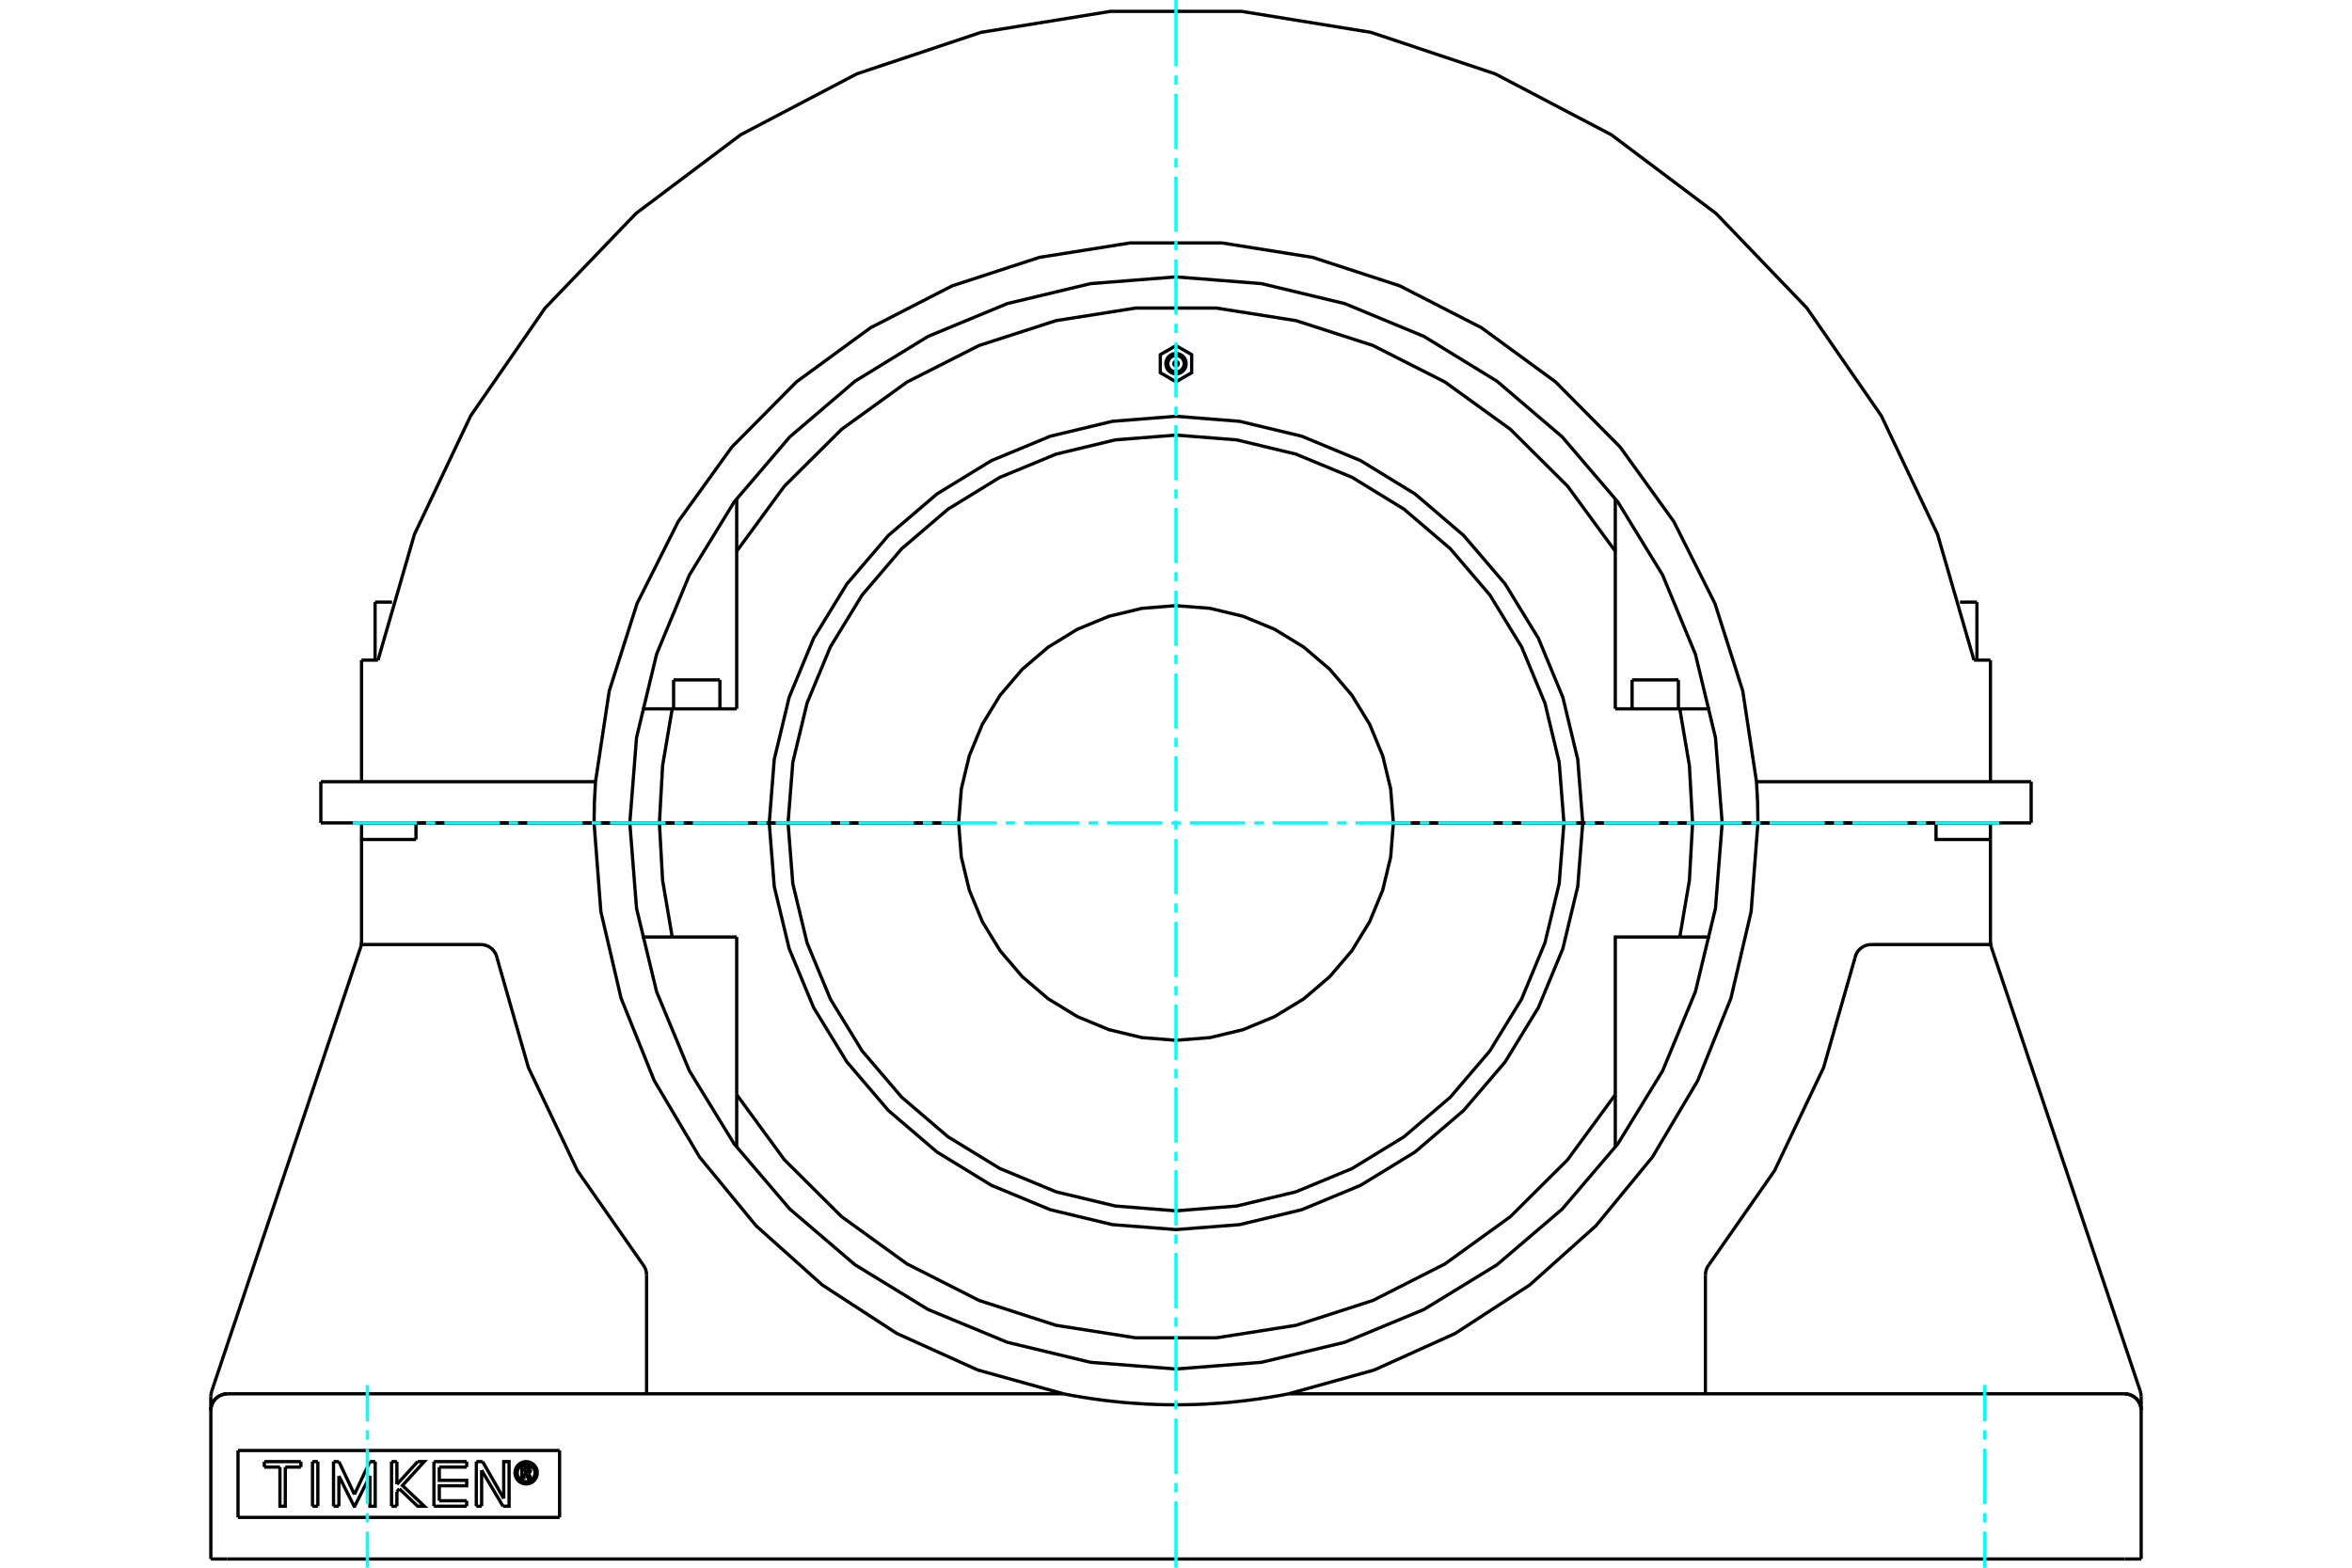 <?xml version="1.0" standalone="no"?>
<!DOCTYPE svg PUBLIC "-//W3C//DTD SVG 1.1//EN"
	"http://www.w3.org/Graphics/SVG/1.1/DTD/svg11.dtd">
<svg xmlns="http://www.w3.org/2000/svg" height="100%" width="100%" viewBox="0 0 36000 24000">
	<rect x="-1800" y="-1200" width="39600" height="26400" style="fill:#FFF"/>
	<g style="fill:none; fill-rule:evenodd" transform="matrix(1 0 0 1 0 0)">
		<g style="fill:none; stroke:#000; stroke-width:50; shape-rendering:geometricPrecision">
			<line x1="5741" y1="9218" x2="6001" y2="9218"/>
			<line x1="29999" y1="9218" x2="30259" y2="9218"/>
			<polyline points="26360,12598 26907,12598 31089,12598"/>
			<polyline points="4911,12598 9093,12598 9640,12598"/>
			<line x1="4911" y1="11967" x2="4911" y2="12598"/>
			<polyline points="9115,11967 9098,12282 9093,12598"/>
			<line x1="4911" y1="11967" x2="9115" y2="11967"/>
			<polyline points="26907,12598 26902,12282 26885,11967 26675,10578 26249,9239 25619,7984 24798,6844 23809,5846 22675,5017 21425,4376 20090,3940 18702,3719 17298,3719 15910,3940 14575,4376 13325,5017 12191,5846 11202,6844 10381,7984 9751,9239 9325,10578 9115,11967"/>
			<polyline points="26360,12598 26257,11291 25950,10015 25448,8803 24763,7685 23911,6688 22913,5836 21795,5150 20583,4648 19308,4342 18000,4239 16692,4342 15417,4648 14205,5150 13087,5836 12089,6688 11237,7685 10552,8803 10050,10015 9743,11291 9640,12598"/>
			<line x1="30466" y1="10106" x2="30466" y2="11967"/>
			<line x1="30214" y1="10106" x2="30466" y2="10106"/>
			<polyline points="30214,10106 29656,8179 28796,6366 27656,4715 26266,3268 24663,2063 22886,1131 20983,495 19003,174 16997,174 15017,495 13114,1131 11337,2063 9734,3268 8344,4715 7204,6366 6344,8179 5786,10106"/>
			<line x1="5534" y1="10106" x2="5786" y2="10106"/>
			<line x1="5534" y1="10106" x2="5534" y2="11967"/>
			<line x1="31089" y1="11967" x2="31089" y2="12598"/>
			<line x1="26885" y1="11967" x2="31089" y2="11967"/>
			<line x1="3643" y1="22206" x2="3643" y2="23230"/>
			<line x1="8565" y1="23230" x2="3643" y2="23230"/>
			<line x1="8565" y1="22206" x2="8565" y2="23230"/>
			<line x1="3643" y1="22206" x2="8565" y2="22206"/>
			<polyline points="8224,22547 8222,22520 8216,22494 8205,22469 8191,22447 8174,22426 8154,22409 8131,22395 8106,22385 8080,22378 8053,22376 8026,22378 8000,22385 7976,22395 7953,22409 7932,22426 7915,22447 7901,22469 7891,22494 7885,22520 7883,22547 7885,22574 7891,22600 7901,22624 7915,22647 7932,22668 7953,22685 7976,22699 8000,22709 8026,22716 8053,22718 8080,22716 8106,22709 8131,22699 8154,22685 8174,22668 8191,22647 8205,22624 8216,22600 8222,22574 8224,22547"/>
			<polyline points="8190,22547 8188,22526 8183,22505 8175,22485 8164,22467 8150,22450 8133,22436 8115,22425 8095,22417 8075,22412 8053,22410 8032,22412 8011,22417 7991,22425 7973,22436 7957,22450 7943,22467 7932,22485 7923,22505 7918,22526 7917,22547 7918,22568 7923,22589 7932,22609 7943,22627 7957,22644 7973,22657 7991,22669 8011,22677 8032,22682 8053,22684 8075,22682 8095,22677 8115,22669 8133,22657 8150,22644 8164,22627 8175,22609 8183,22589 8188,22568 8190,22547"/>
			<line x1="7387" y1="22376" x2="7710" y2="22941"/>
			<line x1="7291" y1="22376" x2="7387" y2="22376"/>
			<line x1="7290" y1="23059" x2="7291" y2="22376"/>
			<line x1="7372" y1="23059" x2="7290" y2="23059"/>
			<line x1="7372" y1="22508" x2="7372" y2="23059"/>
			<line x1="7699" y1="23059" x2="7372" y2="22508"/>
			<polyline points="7710,22941 7710,22376 7792,22376 7792,23059 7699,23059"/>
			<line x1="6075" y1="22724" x2="6393" y2="22376"/>
			<line x1="6075" y1="22376" x2="6075" y2="22724"/>
			<line x1="5993" y1="22376" x2="6075" y2="22376"/>
			<line x1="5993" y1="23059" x2="5993" y2="22376"/>
			<line x1="6075" y1="23059" x2="5993" y2="23059"/>
			<line x1="6075" y1="22835" x2="6075" y2="23059"/>
			<line x1="6113" y1="22793" x2="6075" y2="22835"/>
			<polyline points="6393,22376 6494,22376 6160,22742 6495,23059 6393,23059 6113,22793"/>
			<line x1="4865" y1="23059" x2="4783" y2="23059"/>
			<line x1="4865" y1="22376" x2="4865" y2="23059"/>
			<line x1="4783" y1="22376" x2="4865" y2="22376"/>
			<line x1="4783" y1="23059" x2="4783" y2="22376"/>
			<line x1="4605" y1="22460" x2="4367" y2="22460"/>
			<line x1="4605" y1="22376" x2="4605" y2="22460"/>
			<line x1="4046" y1="22376" x2="4605" y2="22376"/>
			<line x1="4046" y1="22460" x2="4046" y2="22376"/>
			<line x1="4285" y1="22460" x2="4046" y2="22460"/>
			<polyline points="4367,22460 4366,23059 4285,23059 4285,22460"/>
			<line x1="5662" y1="22376" x2="5743" y2="22376"/>
			<line x1="5425" y1="22878" x2="5662" y2="22376"/>
			<line x1="5187" y1="22376" x2="5425" y2="22878"/>
			<line x1="5105" y1="22376" x2="5187" y2="22376"/>
			<line x1="5105" y1="23059" x2="5105" y2="22376"/>
			<line x1="5187" y1="23059" x2="5105" y2="23059"/>
			<line x1="5187" y1="22596" x2="5187" y2="23059"/>
			<polyline points="5743,22376 5743,23059 5662,23059 5662,22596 5429,23059 5420,23059 5187,22596"/>
			<line x1="7143" y1="22460" x2="6724" y2="22460"/>
			<line x1="7143" y1="22376" x2="7143" y2="22460"/>
			<line x1="6642" y1="22376" x2="7143" y2="22376"/>
			<line x1="6642" y1="23059" x2="6642" y2="22376"/>
			<line x1="7143" y1="23059" x2="6642" y2="23059"/>
			<line x1="7143" y1="22975" x2="7143" y2="23059"/>
			<line x1="6724" y1="22975" x2="7143" y2="22975"/>
			<polyline points="6724,22460 6724,22663 7143,22663 7143,22746 6724,22746 6724,22975"/>
			<line x1="8020" y1="22477" x2="8020" y2="22527"/>
			<line x1="8065" y1="22477" x2="8020" y2="22477"/>
			<polyline points="8090,22501 8090,22497 8089,22494 8087,22490 8085,22487 8082,22484 8079,22481 8076,22479 8072,22478 8068,22477 8065,22477"/>
			<line x1="8122" y1="22501" x2="8090" y2="22501"/>
			<polyline points="8122,22501 8121,22492 8119,22483 8115,22475 8110,22467 8104,22460 8097,22454 8089,22450 8080,22447 8071,22445 8062,22445"/>
			<line x1="7988" y1="22445" x2="8062" y2="22445"/>
			<line x1="7988" y1="22645" x2="7988" y2="22445"/>
			<line x1="8021" y1="22645" x2="7988" y2="22645"/>
			<line x1="8021" y1="22559" x2="8021" y2="22645"/>
			<polyline points="8020,22527 8065,22527 8069,22527 8073,22526 8076,22524 8080,22522 8083,22520 8085,22517 8087,22513 8089,22510 8090,22506 8090,22502 8122,22502"/>
			<polyline points="8087,22554 8095,22550 8103,22544 8110,22537 8115,22529 8119,22521 8121,22512 8122,22502"/>
			<polyline points="8087,22554 8134,22648 8094,22648 8049,22559 8021,22559"/>
			<polyline points="32773,21379 32769,21339 32760,21299"/>
			<line x1="30479" y1="14499" x2="32760" y2="21299"/>
			<polyline points="30466,14419 30469,14459 30479,14499"/>
			<line x1="30466" y1="12599" x2="30466" y2="12852"/>
			<line x1="30466" y1="14460" x2="30466" y2="12852"/>
			<polyline points="26161,19357 27161,17923 27912,16344 28393,14663"/>
			<polyline points="26161,19357 26136,19393 26118,19433 26107,19475 26103,19518"/>
			<line x1="26103" y1="21338" x2="26103" y2="19518"/>
			<line x1="32773" y1="21379" x2="32773" y2="21591"/>
			<line x1="28641" y1="14460" x2="30466" y2="14460"/>
			<polyline points="28641,14460 28602,14463 28565,14472 28529,14486 28496,14506 28466,14530 28440,14559 28419,14591 28403,14626 28393,14663"/>
			<polyline points="3240,21299 3231,21339 3227,21379"/>
			<polyline points="3240,21299 5521,14499 5531,14459 5534,14419"/>
			<polyline points="3227,23867 3227,21591 3227,21379"/>
			<line x1="5534" y1="14460" x2="7359" y2="14460"/>
			<polyline points="7607,14663 7597,14626 7581,14591 7560,14559 7534,14530 7504,14506 7471,14486 7435,14472 7398,14463 7359,14460"/>
			<polyline points="3480,21338 3441,21341 3402,21351 3365,21366 3332,21387 3301,21412 3276,21442 3255,21476 3240,21513 3230,21552 3227,21591"/>
			<line x1="9897" y1="19518" x2="9897" y2="21338"/>
			<polyline points="9897,19518 9893,19475 9882,19433 9864,19393 9839,19357"/>
			<polyline points="7607,14663 8088,16344 8839,17923 9839,19357"/>
			<line x1="32773" y1="23867" x2="32773" y2="21591"/>
			<line x1="3480" y1="23867" x2="3227" y2="23867"/>
			<line x1="32520" y1="23867" x2="3480" y2="23867"/>
			<line x1="32773" y1="23867" x2="32520" y2="23867"/>
			<polyline points="32773,21591 32770,21552 32760,21513 32745,21476 32724,21442 32699,21412 32668,21387 32635,21366 32598,21351 32559,21341 32520,21338"/>
			<polyline points="6367,12852 5534,12852 5534,14460"/>
			<polyline points="9093,12599 9197,13956 9506,15281 10014,16543 10708,17714 11572,18765 12586,19672 13727,20414 14967,20974 16278,21338"/>
			<polyline points="9093,12599 6367,12599 6367,12852"/>
			<line x1="19722" y1="21338" x2="32520" y2="21338"/>
			<line x1="3480" y1="21338" x2="16278" y2="21338"/>
			<polyline points="19722,21338 19663,21350 19570,21367 19476,21383 19375,21399 19273,21415 19175,21428 19078,21441 18978,21452 18876,21463 18773,21473 18668,21481 18563,21488 18457,21495 18353,21499 18249,21503 18148,21505 18049,21506 17951,21506 17852,21505 17751,21503 17647,21499 17543,21495 17437,21488 17332,21481 17227,21473 17124,21463 17022,21452 16922,21441 16825,21428 16727,21415 16625,21399 16524,21383 16430,21367 16337,21350 16278,21338"/>
			<line x1="5534" y1="12852" x2="5534" y2="12599"/>
			<line x1="6367" y1="12599" x2="5534" y2="12599"/>
			<polyline points="30466,12852 29633,12852 29633,12599 26907,12599"/>
			<polyline points="19722,21338 21033,20974 22273,20414 23414,19672 24428,18765 25292,17714 25986,16543 26494,15281 26803,13956 26907,12599"/>
			<line x1="30466" y1="12599" x2="29633" y2="12599"/>
			<line x1="26907" y1="12599" x2="26360" y2="12599"/>
			<polyline points="9640,12599 9743,13907 10050,15182 10552,16394 11237,17512 12089,18510 13086,19362 14205,20047 15417,20549 16692,20856 18000,20958 19308,20856 20583,20549 21795,20047 22914,19362 23911,18510 24763,17512 25448,16394 25950,15182 26257,13907 26360,12599"/>
			<line x1="9640" y1="12599" x2="9093" y2="12599"/>
			<line x1="9267" y1="12599" x2="9511" y2="12599"/>
			<line x1="26489" y1="12599" x2="26733" y2="12599"/>
			<line x1="26489" y1="12599" x2="26489" y2="12599"/>
			<line x1="9511" y1="12599" x2="9511" y2="12599"/>
			<line x1="26360" y1="12599" x2="25907" y2="12599"/>
			<polyline points="25711,14345 25858,13478 25907,12599"/>
			<line x1="25711" y1="14345" x2="26175" y2="14345"/>
			<line x1="24724" y1="17565" x2="24724" y2="16758"/>
			<polyline points="11276,16758 12006,17755 12882,18626 13884,19350 14986,19909 16162,20289 17382,20481 18618,20481 19838,20289 21014,19909 22116,19350 23118,18626 23994,17755 24724,16758"/>
			<line x1="11276" y1="16758" x2="11276" y2="17565"/>
			<line x1="9825" y1="14345" x2="10289" y2="14345"/>
			<polyline points="10093,12599 10142,13478 10289,14345"/>
			<line x1="10093" y1="12599" x2="9640" y2="12599"/>
			<polyline points="24724,16758 24724,14345 25711,14345"/>
			<line x1="11276" y1="14345" x2="11276" y2="16758"/>
			<line x1="10289" y1="14345" x2="11276" y2="14345"/>
			<line x1="11487" y1="12599" x2="10093" y2="12599"/>
			<line x1="25907" y1="12599" x2="24513" y2="12599"/>
			<line x1="23938" y1="12599" x2="21327" y2="12599"/>
			<polyline points="14673,12599 14714,13120 14836,13627 15036,14110 15308,14555 15647,14952 16044,15291 16490,15563 16972,15763 17480,15885 18000,15926 18520,15885 19028,15763 19510,15563 19956,15291 20353,14952 20692,14555 20964,14110 21164,13627 21286,13120 21327,12599"/>
			<polyline points="14673,12599 12062,12599 12135,13528 12353,14434 12710,15295 13196,16089 13802,16798 14510,17403 15304,17889 16165,18246 17071,18463 18000,18537 18929,18463 19835,18246 20696,17889 21490,17403 22198,16798 22804,16089 23290,15295 23647,14434 23865,13528 23938,12599"/>
			<line x1="24226" y1="12599" x2="23938" y2="12599"/>
			<polyline points="12062,12599 11774,12599 11851,13573 12079,14523 12453,15425 12963,16258 13598,17001 14341,17636 15174,18146 16076,18520 17026,18748 18000,18824 18974,18748 19924,18520 20826,18146 21659,17636 22402,17001 23037,16258 23547,15425 23921,14523 24149,13573 24226,12599"/>
			<line x1="24513" y1="12599" x2="24226" y2="12599"/>
			<line x1="11774" y1="12599" x2="11487" y2="12599"/>
			<polyline points="26175,10852 25711,10852 24724,10852"/>
			<polyline points="11276,10852 10289,10852 9825,10852"/>
			<polyline points="24513,12599 25907,12599 25858,11720 25711,10852"/>
			<polyline points="24724,10852 24724,8439 23994,7443 23118,6572 22116,5848 21014,5289 19838,4909 18618,4716 17382,4716 16162,4909 14986,5289 13884,5848 12882,6572 12006,7443 11276,8439 11276,10852"/>
			<polyline points="10289,10852 10142,11720 10093,12599 11487,12599"/>
			<line x1="24724" y1="8439" x2="24724" y2="7632"/>
			<line x1="11276" y1="7632" x2="11276" y2="8439"/>
			<line x1="9511" y1="12599" x2="10093" y2="12599"/>
			<line x1="25907" y1="12599" x2="26489" y2="12599"/>
			<line x1="10310" y1="10409" x2="11019" y2="10409"/>
			<line x1="24981" y1="10409" x2="25690" y2="10409"/>
			<line x1="11487" y1="12599" x2="11774" y2="12599"/>
			<line x1="24226" y1="12599" x2="24513" y2="12599"/>
			<polyline points="24226,12599 24149,11625 23921,10675 23547,9772 23037,8939 22402,8197 21659,7562 20826,7052 19924,6678 18974,6450 18000,6373 17026,6450 16076,6678 15174,7052 14341,7562 13598,8197 12963,8939 12453,9772 12079,10675 11851,11625 11774,12599 12062,12599"/>
			<polyline points="23938,12599 23865,11670 23647,10764 23290,9903 22804,9109 22198,8400 21490,7795 20696,7308 19835,6952 18929,6734 18000,6661 17071,6734 16165,6952 15304,7308 14510,7795 13802,8400 13196,9109 12710,9903 12353,10764 12135,11670 12062,12599"/>
			<line x1="23938" y1="12599" x2="24226" y2="12599"/>
			<line x1="12062" y1="12599" x2="14673" y2="12599"/>
			<polyline points="21327,12599 21286,12078 21164,11571 20964,11088 20692,10643 20353,10246 19956,9907 19510,9634 19028,9435 18520,9313 18000,9272 17480,9313 16972,9435 16490,9634 16044,9907 15647,10246 15308,10643 15036,11088 14836,11571 14714,12078 14673,12599"/>
			<line x1="21327" y1="12599" x2="23938" y2="12599"/>
			<polyline points="18033,5568 18033,5562 18032,5557 18030,5553 18027,5548 18024,5544 18020,5541 18015,5538 18010,5536 18005,5535 18000,5534 17995,5535 17990,5536 17985,5538 17980,5541 17976,5544 17973,5548 17970,5553 17968,5557 17967,5562 17967,5568 17967,5573 17968,5578 17970,5583 17973,5587 17976,5591 17980,5595 17985,5597 17990,5599 17995,5601 18000,5601 18005,5601 18010,5599 18015,5597 18020,5595 18024,5591 18027,5587 18030,5583 18032,5578 18033,5573 18033,5568"/>
			<polyline points="18000,5291 17760,5429 17760,5706 18000,5845 18240,5706 18240,5429 18000,5291"/>
			<polyline points="18155,5568 18153,5543 18148,5520 18138,5497 18126,5476 18110,5458 18091,5442 18070,5429 18048,5420 18024,5414 18000,5412 17976,5414 17952,5420 17930,5429 17909,5442 17890,5458 17874,5476 17862,5497 17852,5520 17847,5543 17845,5568 17847,5592 17852,5616 17862,5638 17874,5659 17890,5677 17909,5693 17930,5706 17952,5715 17976,5721 18000,5723 18024,5721 18048,5715 18070,5706 18091,5693 18110,5677 18126,5659 18138,5638 18148,5616 18153,5592 18155,5568"/>
			<polyline points="18126,5568 18124,5548 18119,5529 18112,5511 18102,5494 18089,5479 18074,5466 18057,5456 18039,5448 18020,5444 18000,5442 17980,5444 17961,5448 17943,5456 17926,5466 17911,5479 17898,5494 17888,5511 17881,5529 17876,5548 17874,5568 17876,5587 17881,5606 17888,5625 17898,5641 17911,5656 17926,5669 17943,5680 17961,5687 17980,5692 18000,5693 18020,5692 18039,5687 18057,5680 18074,5669 18089,5656 18102,5641 18112,5625 18119,5606 18124,5587 18126,5568"/>
			<line x1="5963" y1="12599" x2="5963" y2="12599"/>
			<line x1="5741" y1="9218" x2="5741" y2="10106"/>
			<line x1="5963" y1="12599" x2="5963" y2="12599"/>
			<line x1="29150" y1="12598" x2="29150" y2="12599"/>
			<line x1="30037" y1="12599" x2="30037" y2="12598"/>
			<line x1="30259" y1="10106" x2="30259" y2="9218"/>
			<polyline points="3480,21338 3441,21341 3402,21351 3365,21366 3332,21387 3301,21412 3276,21442 3255,21476 3240,21513 3230,21552 3227,21591"/>
			<polyline points="32773,21591 32770,21552 32760,21513 32745,21476 32724,21442 32699,21412 32668,21387 32635,21366 32598,21351 32559,21341 32520,21338"/>
			<line x1="10443" y1="12599" x2="10443" y2="12599"/>
			<line x1="10886" y1="12599" x2="10886" y2="12599"/>
			<line x1="10310" y1="10409" x2="10310" y2="10852"/>
			<line x1="11019" y1="10852" x2="11019" y2="10409"/>
			<line x1="25114" y1="12599" x2="25114" y2="12599"/>
			<line x1="25557" y1="12599" x2="25557" y2="12599"/>
			<line x1="24981" y1="10409" x2="24981" y2="10852"/>
			<line x1="25690" y1="10852" x2="25690" y2="10409"/>
		</g>
		<g style="fill:none; stroke:#0FF; stroke-width:50; shape-rendering:geometricPrecision">
			<line x1="18000" y1="24000" x2="18000" y2="22986"/>
			<line x1="18000" y1="22845" x2="18000" y2="22705"/>
			<line x1="18000" y1="22564" x2="18000" y2="21719"/>
			<line x1="18000" y1="21578" x2="18000" y2="21437"/>
			<line x1="18000" y1="21296" x2="18000" y2="20451"/>
			<line x1="18000" y1="20310" x2="18000" y2="20169"/>
			<line x1="18000" y1="20028" x2="18000" y2="19183"/>
			<line x1="18000" y1="19043" x2="18000" y2="18902"/>
			<line x1="18000" y1="18761" x2="18000" y2="17916"/>
			<line x1="18000" y1="17775" x2="18000" y2="17634"/>
			<line x1="18000" y1="17493" x2="18000" y2="16648"/>
			<line x1="18000" y1="16507" x2="18000" y2="16366"/>
			<line x1="18000" y1="16226" x2="18000" y2="15380"/>
			<line x1="18000" y1="15240" x2="18000" y2="15099"/>
			<line x1="18000" y1="14958" x2="18000" y2="14113"/>
			<line x1="18000" y1="13972" x2="18000" y2="13831"/>
			<line x1="18000" y1="13690" x2="18000" y2="12845"/>
			<line x1="18000" y1="12704" x2="18000" y2="12563"/>
			<line x1="18000" y1="12423" x2="18000" y2="11577"/>
			<line x1="18000" y1="11437" x2="18000" y2="11296"/>
			<line x1="18000" y1="11155" x2="18000" y2="10310"/>
			<line x1="18000" y1="10169" x2="18000" y2="10028"/>
			<line x1="18000" y1="9887" x2="18000" y2="9042"/>
			<line x1="18000" y1="8901" x2="18000" y2="8760"/>
			<line x1="18000" y1="8620" x2="18000" y2="7774"/>
			<line x1="18000" y1="7634" x2="18000" y2="7493"/>
			<line x1="18000" y1="7352" x2="18000" y2="6507"/>
			<line x1="18000" y1="6366" x2="18000" y2="6225"/>
			<line x1="18000" y1="6084" x2="18000" y2="5239"/>
			<line x1="18000" y1="5098" x2="18000" y2="4957"/>
			<line x1="18000" y1="4817" x2="18000" y2="3972"/>
			<line x1="18000" y1="3831" x2="18000" y2="3690"/>
			<line x1="18000" y1="3549" x2="18000" y2="2704"/>
			<line x1="18000" y1="2563" x2="18000" y2="2422"/>
			<line x1="18000" y1="2281" x2="18000" y2="1436"/>
			<line x1="18000" y1="1295" x2="18000" y2="1155"/>
			<line x1="18000" y1="1014" x2="18000" y2="0"/>
			<line x1="5401" y1="12599" x2="6380" y2="12599"/>
			<line x1="6521" y1="12599" x2="6662" y2="12599"/>
			<line x1="6802" y1="12599" x2="7648" y2="12599"/>
			<line x1="7788" y1="12599" x2="7929" y2="12599"/>
			<line x1="8070" y1="12599" x2="8915" y2="12599"/>
			<line x1="9056" y1="12599" x2="9197" y2="12599"/>
			<line x1="9338" y1="12599" x2="10183" y2="12599"/>
			<line x1="10324" y1="12599" x2="10465" y2="12599"/>
			<line x1="10605" y1="12599" x2="11450" y2="12599"/>
			<line x1="11591" y1="12599" x2="11732" y2="12599"/>
			<line x1="11873" y1="12599" x2="12718" y2="12599"/>
			<line x1="12859" y1="12599" x2="13000" y2="12599"/>
			<line x1="13141" y1="12599" x2="13986" y2="12599"/>
			<line x1="14127" y1="12599" x2="14267" y2="12599"/>
			<line x1="14408" y1="12599" x2="15253" y2="12599"/>
			<line x1="15394" y1="12599" x2="15535" y2="12599"/>
			<line x1="15676" y1="12599" x2="16521" y2="12599"/>
			<line x1="16662" y1="12599" x2="16803" y2="12599"/>
			<line x1="16944" y1="12599" x2="17789" y2="12599"/>
			<line x1="17930" y1="12599" x2="18070" y2="12599"/>
			<line x1="18211" y1="12599" x2="19056" y2="12599"/>
			<line x1="19197" y1="12599" x2="19338" y2="12599"/>
			<line x1="19479" y1="12599" x2="20324" y2="12599"/>
			<line x1="20465" y1="12599" x2="20606" y2="12599"/>
			<line x1="20747" y1="12599" x2="21592" y2="12599"/>
			<line x1="21733" y1="12599" x2="21873" y2="12599"/>
			<line x1="22014" y1="12599" x2="22859" y2="12599"/>
			<line x1="23000" y1="12599" x2="23141" y2="12599"/>
			<line x1="23282" y1="12599" x2="24127" y2="12599"/>
			<line x1="24268" y1="12599" x2="24409" y2="12599"/>
			<line x1="24550" y1="12599" x2="25395" y2="12599"/>
			<line x1="25535" y1="12599" x2="25676" y2="12599"/>
			<line x1="25817" y1="12599" x2="26662" y2="12599"/>
			<line x1="26803" y1="12599" x2="26944" y2="12599"/>
			<line x1="27085" y1="12599" x2="27930" y2="12599"/>
			<line x1="28071" y1="12599" x2="28212" y2="12599"/>
			<line x1="28352" y1="12599" x2="29198" y2="12599"/>
			<line x1="29338" y1="12599" x2="29479" y2="12599"/>
			<line x1="29620" y1="12599" x2="30599" y2="12599"/>
			<line x1="5623" y1="24000" x2="5623" y2="23448"/>
			<line x1="5623" y1="23307" x2="5623" y2="23166"/>
			<line x1="5623" y1="23025" x2="5623" y2="22180"/>
			<line x1="5623" y1="22039" x2="5623" y2="21898"/>
			<line x1="5623" y1="21757" x2="5623" y2="21205"/>
			<line x1="30377" y1="24000" x2="30377" y2="23448"/>
			<line x1="30377" y1="23307" x2="30377" y2="23166"/>
			<line x1="30377" y1="23025" x2="30377" y2="22180"/>
			<line x1="30377" y1="22039" x2="30377" y2="21898"/>
			<line x1="30377" y1="21757" x2="30377" y2="21205"/>
		</g>
	</g>
</svg>
